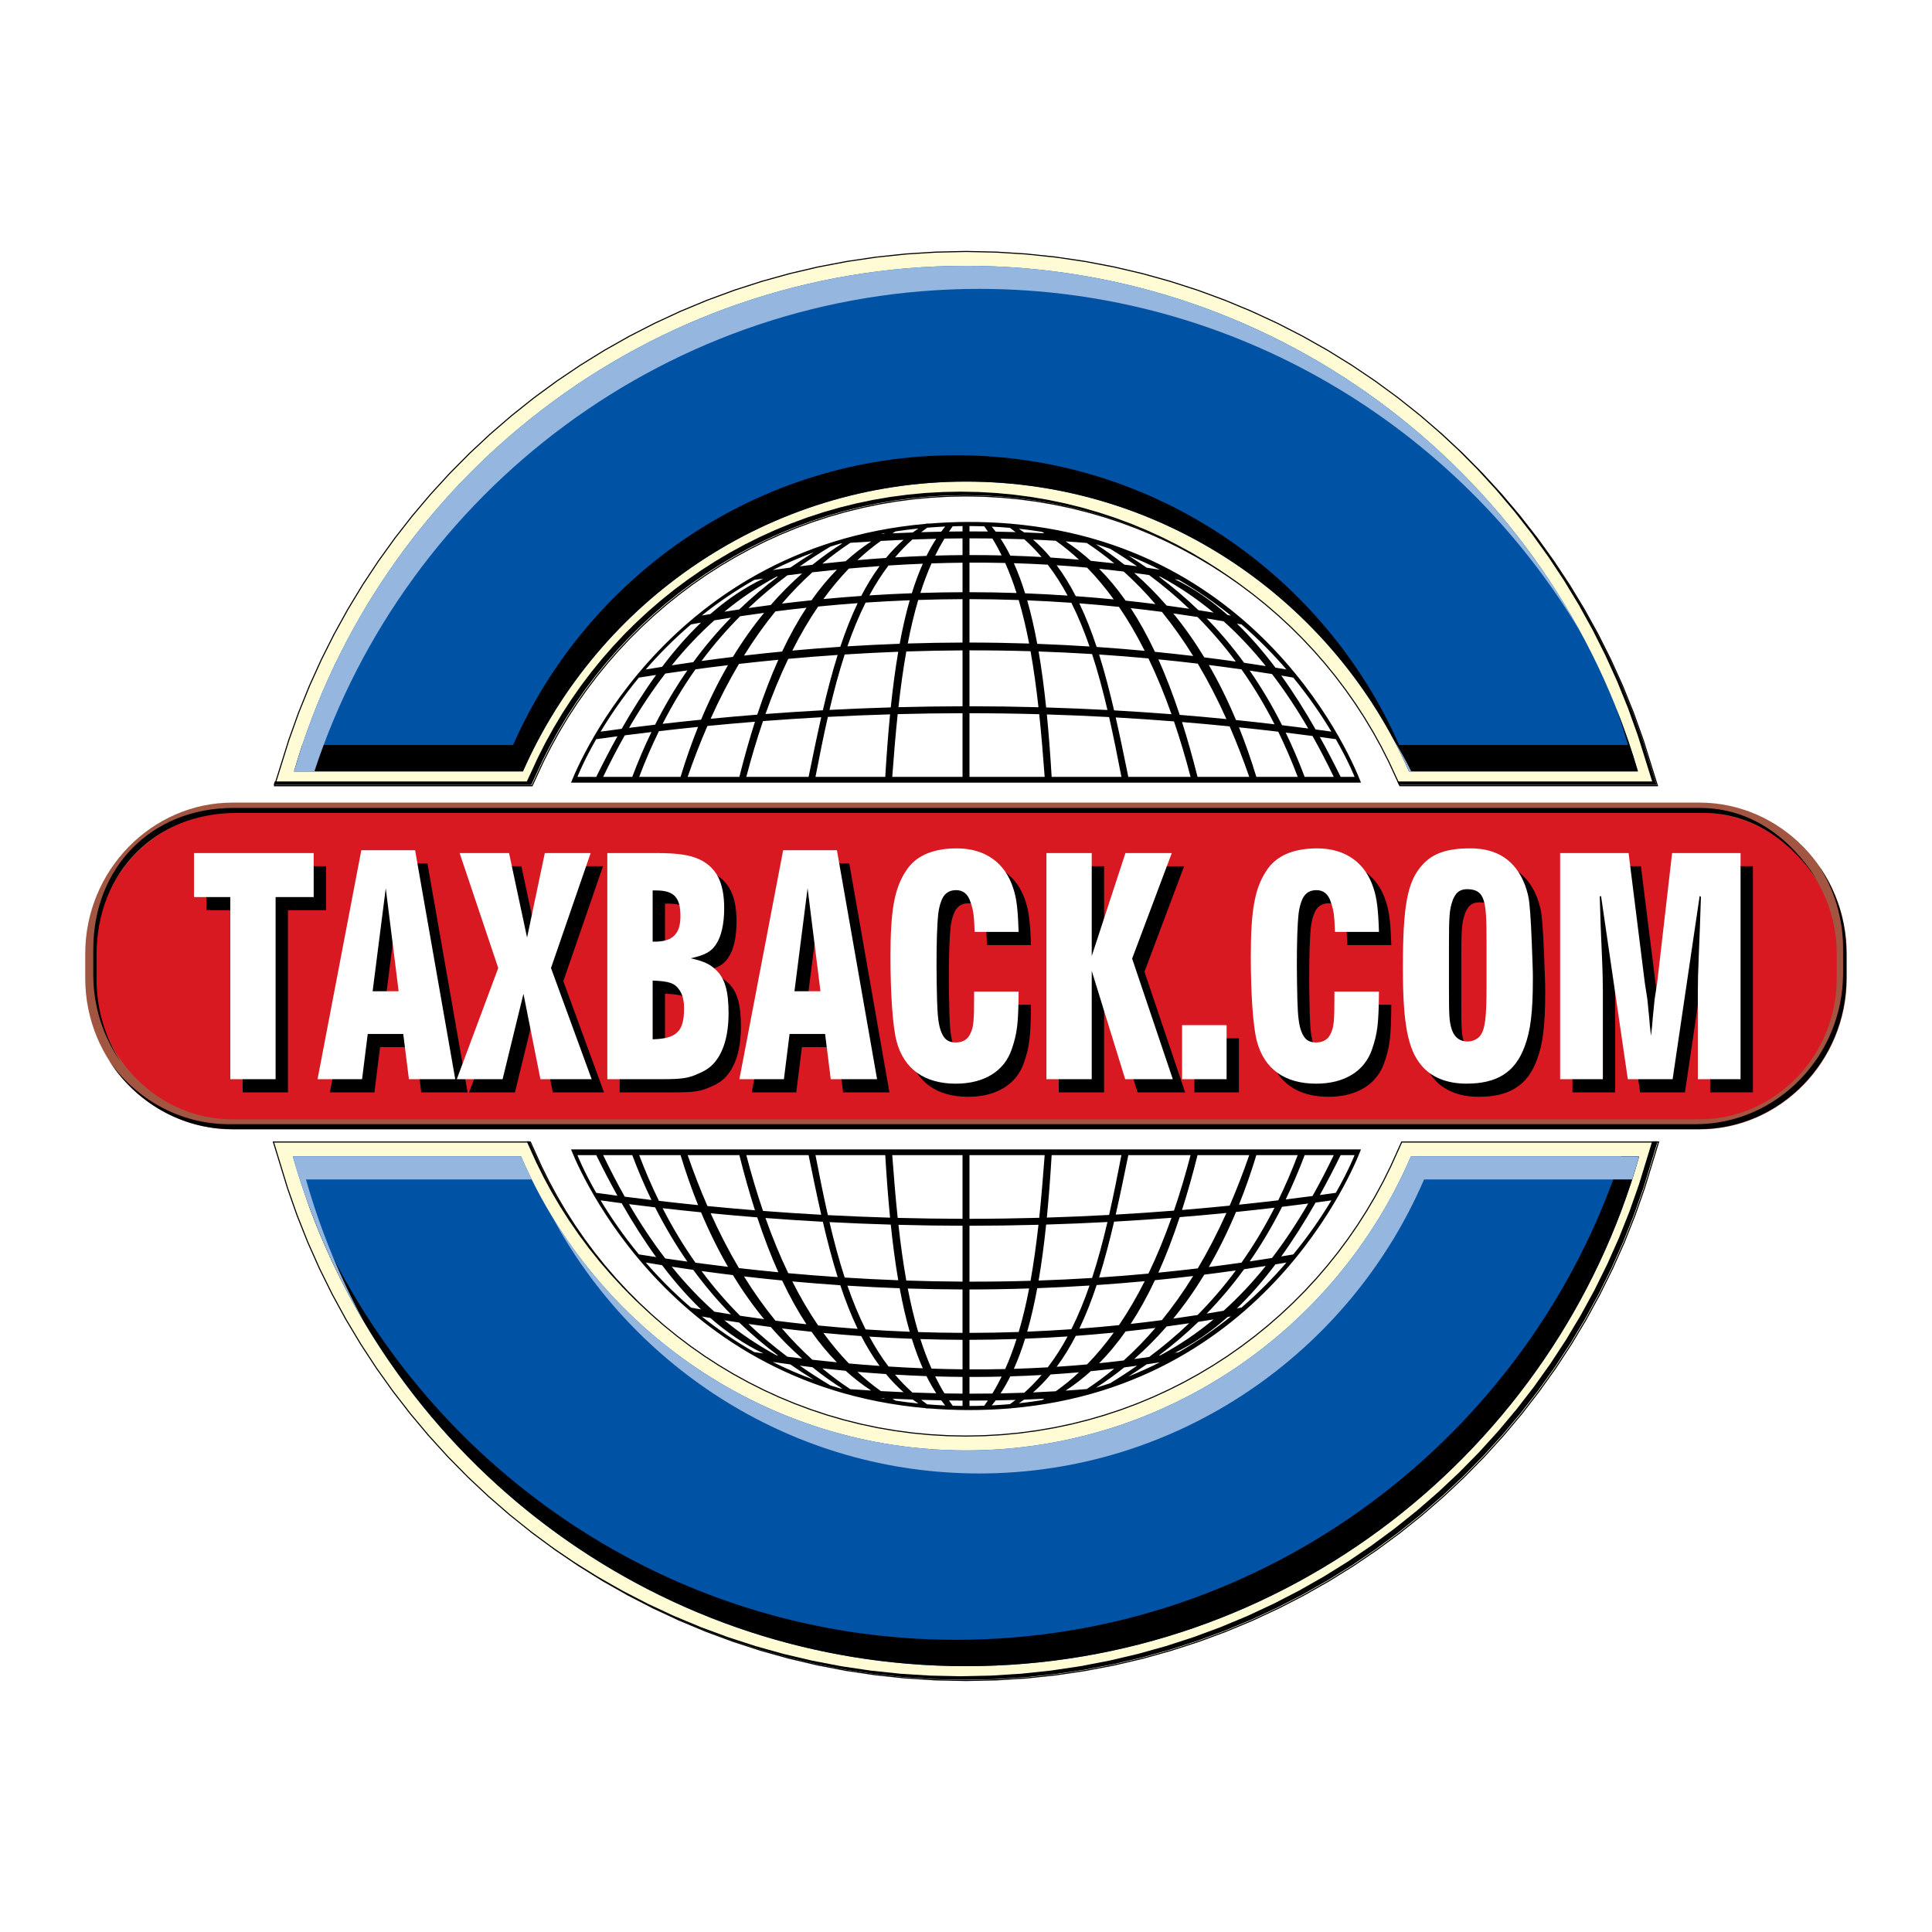 <?xml version="1.0" encoding="utf-8"?>
<!-- Generator: Adobe Illustrator 13.0.0, SVG Export Plug-In . SVG Version: 6.00 Build 14948)  -->
<!DOCTYPE svg PUBLIC "-//W3C//DTD SVG 1.0//EN" "http://www.w3.org/TR/2001/REC-SVG-20010904/DTD/svg10.dtd">
<svg version="1.0" id="Layer_1" xmlns="http://www.w3.org/2000/svg" xmlns:xlink="http://www.w3.org/1999/xlink" x="0px" y="0px"
	 width="192.756px" height="192.756px" viewBox="0 0 192.756 192.756" enable-background="new 0 0 192.756 192.756"
	 xml:space="preserve">
<g>
	<polygon fill-rule="evenodd" clip-rule="evenodd" fill="#FFFFFF" points="0,0 192.756,0 192.756,192.756 0,192.756 0,0 	"/>
	<path fill-rule="evenodd" clip-rule="evenodd" fill="#FFFFFF" d="M96.65,25.276c38.986,0,70.783,31.825,70.783,70.846
		S135.636,166.97,96.65,166.97c-38.985,0-70.782-31.826-70.782-70.847S57.665,25.276,96.65,25.276L96.65,25.276L96.65,25.276z"/>
	<path fill-rule="evenodd" clip-rule="evenodd" fill="#FFFCD5" d="M96.378,25.089l3.019,0.064l2.988,0.188l2.954,0.311l2.918,0.431
		l2.879,0.549l2.837,0.664l2.793,0.777l2.747,0.886l2.697,0.994l2.645,1.099l2.592,1.2l2.533,1.3l2.475,1.397l2.412,1.492
		l2.348,1.584l2.28,1.672l2.211,1.761l2.139,1.844l2.064,1.927l1.986,2.005l1.907,2.082l1.825,2.156l1.74,2.229l1.652,2.297
		l1.562,2.364l1.471,2.428l1.376,2.49l1.277,2.548l1.178,2.605l1.075,2.659l0.971,2.71l1.434,4.59h-25.696l-1.104-2.385
		l-0.762-1.502l-0.812-1.47l-0.864-1.438l-0.912-1.404l-0.962-1.369l-1.008-1.333l-1.054-1.296l-1.098-1.257l-1.142-1.217
		l-1.183-1.176l-1.225-1.134l-1.264-1.09l-1.302-1.046l-1.339-1l-1.375-0.953l-1.409-0.904l-1.442-0.854l-1.476-0.804l-1.506-0.752
		l-1.536-0.698l-1.564-0.645l-1.592-0.589l-1.617-0.532l-1.643-0.473l-1.667-0.415l-1.688-0.354l-1.711-0.293l-1.73-0.229
		l-1.75-0.166l-1.769-0.1l-1.785-0.034l-1.784,0.034l-1.769,0.1l-1.75,0.166l-1.731,0.229l-1.71,0.293l-1.69,0.354l-1.667,0.415
		l-1.643,0.473l-1.618,0.532l-1.592,0.589l-1.564,0.645l-1.536,0.698L74.82,54.76l-1.475,0.804l-1.443,0.854l-1.409,0.904
		l-1.375,0.953l-1.339,1l-1.302,1.046l-1.264,1.09l-1.224,1.134l-1.184,1.176l-1.141,1.217l-1.098,1.257l-1.054,1.296l-1.008,1.333
		l-0.961,1.369l-0.913,1.404l-0.863,1.438l-0.813,1.47l-0.762,1.502l-1.104,2.385H27.392l1.435-4.59l0.97-2.71l1.076-2.659
		l1.178-2.605l1.278-2.548l1.376-2.489l1.47-2.428l1.562-2.364l1.653-2.297l1.74-2.229l1.825-2.156l1.907-2.082l1.987-2.005
		l2.064-1.927l2.138-1.844l2.211-1.761l2.281-1.672l2.348-1.584l2.413-1.492l2.474-1.397l2.534-1.3l2.591-1.2l2.646-1.099
		l2.696-0.994l2.747-0.886l2.793-0.777l2.837-0.664l2.879-0.549l2.918-0.431l2.954-0.311l2.987-0.188L96.378,25.089L96.378,25.089
		L96.378,25.089L96.378,25.089z M165.475,113.94l-1.407,4.602l-0.958,2.731l-1.065,2.68l-1.171,2.625l-1.271,2.568l-1.369,2.51
		l-1.466,2.448l-1.561,2.383l-1.65,2.315l-1.739,2.247l-1.825,2.174l-1.908,2.1l-1.989,2.023l-2.067,1.942l-2.143,1.86l-2.216,1.775
		l-2.287,1.688l-2.354,1.598l-2.42,1.505l-2.482,1.409l-2.542,1.312l-2.602,1.213l-2.655,1.107l-2.708,1.003l-2.758,0.895
		l-2.806,0.784l-2.85,0.67l-2.893,0.554l-2.931,0.436l-2.969,0.314l-3.002,0.189l-3.033,0.064l-3.033-0.064l-3.002-0.189
		l-2.968-0.314l-2.932-0.436l-2.892-0.554l-2.85-0.67l-2.805-0.784l-2.758-0.895l-2.708-1.003l-2.656-1.107l-2.601-1.213
		l-2.543-1.312l-2.483-1.409l-2.42-1.505l-2.354-1.598l-2.287-1.688l-2.216-1.775l-2.143-1.86l-2.068-1.942l-1.989-2.023l-1.908-2.1
		l-1.825-2.174l-1.739-2.247l-1.651-2.315l-1.559-2.383l-1.466-2.448l-1.37-2.51l-1.271-2.568l-1.169-2.625l-1.066-2.68
		l-0.959-2.731l-1.407-4.602h25.632l1.092,2.418l0.754,1.521l0.807,1.491l0.859,1.457l0.91,1.423l0.958,1.389l1.006,1.353
		l1.053,1.313l1.099,1.275l1.143,1.235l1.186,1.193l1.227,1.15l1.268,1.107l1.307,1.061l1.345,1.016l1.381,0.967l1.417,0.919
		l1.451,0.867l1.484,0.816l1.515,0.764l1.546,0.71l1.575,0.654l1.603,0.598l1.629,0.54l1.655,0.481l1.679,0.421l1.702,0.36
		l1.724,0.296l1.745,0.234l1.764,0.168l1.783,0.103l1.799,0.033l1.8-0.033l1.782-0.103l1.764-0.168l1.745-0.234l1.725-0.296
		l1.702-0.36l1.679-0.421l1.654-0.481l1.63-0.54l1.604-0.598l1.574-0.654l1.545-0.71l1.517-0.764l1.482-0.816l1.451-0.867
		l1.417-0.919l1.381-0.967l1.345-1.016l1.308-1.061l1.268-1.107l1.228-1.15l1.186-1.193l1.143-1.234l1.099-1.276l1.053-1.313
		l1.007-1.353l0.959-1.389l0.908-1.423l0.859-1.457l0.808-1.491l0.754-1.521l1.091-2.418H165.475L165.475,113.94L165.475,113.94z"/>
	<path fill="none" stroke="#000000" stroke-width="0.109" stroke-miterlimit="2.613" d="M96.378,25.089l3.019,0.064l2.988,0.188
		l2.954,0.311l2.918,0.431l2.879,0.549l2.837,0.664l2.793,0.777l2.747,0.886l2.697,0.994l2.645,1.099l2.592,1.2l2.533,1.3
		l2.475,1.397l2.412,1.492l2.348,1.584l2.28,1.672l2.211,1.761l2.139,1.844l2.064,1.927l1.986,2.005l1.907,2.082l1.825,2.156
		l1.74,2.229l1.652,2.297l1.562,2.364l1.471,2.428l1.376,2.49l1.277,2.548l1.178,2.605l1.075,2.659l0.971,2.71l1.434,4.59h-25.696
		l-1.104-2.385l-0.762-1.502l-0.812-1.47l-0.864-1.438l-0.912-1.404l-0.962-1.369l-1.008-1.333l-1.054-1.296l-1.098-1.257
		l-1.142-1.217l-1.183-1.176l-1.225-1.134l-1.264-1.09l-1.302-1.046l-1.339-1l-1.375-0.953l-1.409-0.904l-1.442-0.854l-1.476-0.804
		l-1.506-0.752l-1.536-0.698l-1.564-0.645l-1.592-0.589l-1.617-0.532l-1.643-0.473l-1.667-0.415l-1.688-0.354l-1.711-0.293
		l-1.73-0.229l-1.75-0.166l-1.769-0.1l-1.785-0.034l-1.784,0.034l-1.769,0.1l-1.75,0.166l-1.731,0.229l-1.71,0.293l-1.69,0.354
		l-1.667,0.415l-1.643,0.473l-1.618,0.532l-1.592,0.589l-1.564,0.645l-1.536,0.698L74.82,54.76l-1.475,0.804l-1.443,0.854
		l-1.409,0.904l-1.375,0.953l-1.339,1l-1.302,1.046l-1.264,1.09l-1.224,1.134l-1.184,1.176l-1.141,1.217l-1.098,1.257l-1.054,1.296
		l-1.008,1.333l-0.961,1.369l-0.913,1.404l-0.863,1.438l-0.813,1.47l-0.762,1.502l-1.104,2.385H27.392l1.435-4.59l0.97-2.71
		l1.076-2.659l1.178-2.605l1.278-2.548l1.376-2.489l1.47-2.428l1.562-2.364l1.653-2.297l1.74-2.229l1.825-2.156l1.907-2.082
		l1.987-2.005l2.064-1.927l2.138-1.844l2.211-1.761l2.281-1.672l2.348-1.584l2.413-1.492l2.474-1.397l2.534-1.3l2.591-1.2
		l2.646-1.099l2.696-0.994l2.747-0.886l2.793-0.777l2.837-0.664l2.879-0.549l2.918-0.431l2.954-0.311l2.987-0.188L96.378,25.089
		L96.378,25.089 M165.475,113.94l-1.407,4.602l-0.958,2.731l-1.065,2.68l-1.171,2.625l-1.271,2.568l-1.369,2.51l-1.466,2.448
		l-1.561,2.383l-1.65,2.315l-1.739,2.247l-1.825,2.174l-1.908,2.1l-1.989,2.023l-2.067,1.942l-2.143,1.86l-2.216,1.775l-2.287,1.688
		l-2.354,1.598l-2.42,1.505l-2.482,1.409l-2.542,1.312l-2.602,1.213l-2.655,1.107l-2.708,1.003l-2.758,0.895l-2.806,0.784
		l-2.85,0.67l-2.893,0.554l-2.931,0.436l-2.969,0.314l-3.002,0.189l-3.033,0.064l-3.033-0.064l-3.002-0.189l-2.968-0.314
		l-2.932-0.436l-2.892-0.554l-2.85-0.67l-2.805-0.784l-2.758-0.895l-2.708-1.003l-2.656-1.107l-2.601-1.213l-2.543-1.312
		l-2.483-1.409l-2.42-1.505l-2.354-1.598l-2.287-1.688l-2.216-1.775l-2.143-1.86l-2.068-1.942l-1.989-2.023l-1.908-2.1l-1.825-2.174
		l-1.739-2.247l-1.651-2.315l-1.559-2.383l-1.466-2.448l-1.37-2.51l-1.271-2.568l-1.169-2.625l-1.066-2.68l-0.959-2.731
		l-1.407-4.602h25.632l1.092,2.418l0.754,1.521l0.807,1.491l0.859,1.457l0.91,1.423l0.958,1.389l1.006,1.353l1.053,1.313
		l1.099,1.275l1.143,1.235l1.186,1.193l1.227,1.15l1.268,1.107l1.307,1.061l1.345,1.016l1.381,0.967l1.417,0.919l1.451,0.867
		l1.484,0.816l1.515,0.764l1.546,0.71l1.575,0.654l1.603,0.598l1.629,0.54l1.655,0.481l1.679,0.421l1.702,0.36l1.724,0.296
		l1.745,0.234l1.764,0.168l1.783,0.103l1.799,0.033l1.8-0.033l1.782-0.103l1.764-0.168l1.745-0.234l1.725-0.296l1.702-0.36
		l1.679-0.421l1.654-0.481l1.63-0.54l1.604-0.598l1.574-0.654l1.545-0.71l1.517-0.764l1.482-0.816l1.451-0.867l1.417-0.919
		l1.381-0.967l1.345-1.016l1.308-1.061l1.268-1.107l1.228-1.15l1.186-1.193l1.143-1.234l1.099-1.276l1.053-1.313l1.007-1.353
		l0.959-1.389l0.908-1.423l0.859-1.457l0.808-1.491l0.754-1.521l1.091-2.418H165.475L165.475,113.94L165.475,113.94z"/>
	<path fill-rule="evenodd" clip-rule="evenodd" fill="#0052A4" d="M96.378,26.521c31.714,0,58.6,21.36,67.04,50.44h-22.837
		c-7.495-16.998-24.502-28.914-44.203-28.914S59.669,59.964,52.175,76.962H29.338C37.778,47.881,64.664,26.521,96.378,26.521
		L96.378,26.521L96.378,26.521L96.378,26.521z M163.541,115.372c-8.302,29.295-35.296,50.862-67.163,50.862
		s-58.861-21.567-67.163-50.862h22.775c7.397,17.223,24.523,29.336,44.387,29.336s36.99-12.113,44.388-29.336H163.541
		L163.541,115.372L163.541,115.372z"/>
	<path fill-rule="evenodd" clip-rule="evenodd" fill="#A25641" d="M23.21,80.075h146.334c8.089,0,14.707,6.784,14.707,15.075v2.456
		c0,8.292-6.618,15.075-14.707,15.075H23.21c-8.088,0-14.707-6.783-14.707-15.075V95.15C8.504,86.858,15.122,80.075,23.21,80.075
		L23.21,80.075L23.21,80.075z"/>
	<path fill-rule="evenodd" clip-rule="evenodd" fill="#D81921" d="M23.211,81.077h146.334c7.538,0,13.706,6.333,13.706,14.073v2.456
		c0,7.74-6.168,14.073-13.706,14.073H23.211c-7.538,0-13.706-6.333-13.706-14.073V95.15C9.505,87.41,15.673,81.077,23.211,81.077
		L23.211,81.077L23.211,81.077z"/>
	<path fill-rule="evenodd" clip-rule="evenodd" d="M24.208,108.985h4.52V90.811h3.8v-4.387H20.587v4.387h3.621V108.985
		L24.208,108.985L24.208,108.985L24.208,108.985z M32.913,108.985h4.443l0.564-4.513h3.544l0.565,4.513h4.622l-4.006-22.843h-5.367
		L32.913,108.985L32.913,108.985L32.913,108.985L32.913,108.985z M38.408,100.212l1.31-10.279l1.284,10.279H38.408L38.408,100.212
		L38.408,100.212L38.408,100.212z M46.805,108.985h4.571l2.08-8.523l1.695,8.523h5.11l-4.057-11.093l3.955-11.469h-4.571
		l-1.772,8.429l-1.797-8.429h-4.93l3.852,11.469L46.805,108.985L46.805,108.985L46.805,108.985L46.805,108.985z M61.827,108.985
		h5.367c2.08,0,2.773-0.096,3.8-0.597c0.616-0.25,1.104-0.595,1.438-0.971c0.976-1.065,1.489-2.789,1.489-5.014
		c0-2.192-0.359-3.479-1.258-4.324c-0.59-0.564-1.155-0.846-2.516-1.16c1.412-0.313,2.054-0.658,2.516-1.378
		c0.54-0.783,0.822-2.068,0.822-3.603c0-2.539-0.745-4.042-2.414-4.857c-0.976-0.47-2.183-0.658-4.391-0.658h-4.853V108.985
		L61.827,108.985L61.827,108.985L61.827,108.985z M66.346,105.005v-5.859c1.644,0.062,2.208,0.25,2.67,0.94
		c0.334,0.501,0.462,1.034,0.462,1.879C69.479,104.222,68.734,104.942,66.346,105.005L66.346,105.005L66.346,105.005L66.346,105.005
		z M66.346,95.26v-5.107h0.333c1.798,0,2.439,0.689,2.439,2.57c0,1.754-0.77,2.538-2.542,2.538H66.346L66.346,95.26L66.346,95.26
		L66.346,95.26z M75,108.985h4.442l0.565-4.513h3.544l0.565,4.513h4.622l-4.005-22.843h-5.367L75,108.985L75,108.985L75,108.985
		L75,108.985z M80.495,100.212l1.31-10.279l1.284,10.279H80.495L80.495,100.212L80.495,100.212L80.495,100.212z M98.418,100.242
		v0.47c0,2.444-0.051,3.039-0.359,3.698c-0.282,0.626-0.771,0.908-1.464,0.908c-0.745,0-1.155-0.282-1.463-1.065
		c-0.257-0.658-0.359-1.472-0.411-3.165c-0.025-1.253-0.051-2.381-0.051-3.384c0-2.413,0.051-4.136,0.18-5.295
		c0.051-0.376,0.128-0.752,0.256-1.097c0.257-0.815,0.771-1.191,1.515-1.191c0.694,0,1.181,0.376,1.438,1.191
		c0.282,0.815,0.359,1.316,0.411,2.977h4.391c-0.077-2.256-0.205-3.353-0.539-4.355c-0.821-2.569-2.824-3.979-5.624-3.979
		c-2.414,0-4.134,0.752-5.084,2.256c-1.155,1.754-1.541,3.948-1.541,8.554c0,3.729,0.231,7.05,0.616,8.46
		c0.745,2.757,2.799,4.203,5.906,4.203c2.799,0,4.828-1.227,5.572-3.42c0.539-1.567,0.668-2.507,0.693-5.766H98.418L98.418,100.242
		L98.418,100.242L98.418,100.242z M105.634,108.985h4.52V98.174l3.338,10.812h4.75l-4.057-12.033l3.954-10.528h-4.622l-3.363,10.277
		V86.424h-4.52V108.985L105.634,108.985L105.634,108.985L105.634,108.985z M119.166,108.985h4.442v-5.391h-4.442V108.985
		L119.166,108.985L119.166,108.985L119.166,108.985z M134.367,100.242v0.47c0,2.444-0.051,3.039-0.359,3.698
		c-0.282,0.626-0.771,0.908-1.463,0.908c-0.745,0-1.156-0.282-1.465-1.065c-0.256-0.658-0.358-1.472-0.41-3.165
		c-0.025-1.253-0.051-2.381-0.051-3.384c0-2.413,0.051-4.136,0.18-5.295c0.051-0.376,0.128-0.752,0.256-1.097
		c0.257-0.815,0.771-1.191,1.516-1.191c0.692,0,1.181,0.376,1.438,1.191c0.282,0.815,0.359,1.316,0.411,2.977h4.392
		c-0.078-2.256-0.206-3.353-0.54-4.355c-0.821-2.569-2.824-3.979-5.623-3.979c-2.414,0-4.135,0.752-5.085,2.256
		c-1.154,1.754-1.54,3.948-1.54,8.554c0,3.729,0.23,7.05,0.616,8.46c0.744,2.757,2.799,4.203,5.906,4.203
		c2.799,0,4.827-1.227,5.571-3.42c0.54-1.567,0.668-2.507,0.694-5.766H134.367L134.367,100.242L134.367,100.242L134.367,100.242z
		 M141.198,97.924c0,5.483,0.487,8.084,1.849,9.682c0.976,1.19,2.542,1.822,4.493,1.822c3.057,0,4.854-1.133,5.804-3.702
		c0.59-1.566,0.822-3.416,0.822-6.705c0-0.47,0-0.94-0.026-1.38c-0.103-3.132-0.206-5.232-0.333-6.266
		c-0.052-0.564-0.206-1.159-0.438-1.786c-0.924-2.412-2.747-3.635-5.418-3.635c-2.362,0-3.801,0.501-4.854,1.692
		C141.634,89.307,141.198,91.688,141.198,97.924L141.198,97.924L141.198,97.924L141.198,97.924z M145.794,99.679v-4.074
		c0-2.82,0.052-3.541,0.334-4.355c0.077-0.282,0.231-0.533,0.386-0.752c0.256-0.313,0.616-0.47,1.104-0.47
		c0.899,0,1.412,0.345,1.644,1.128c0.231,0.784,0.282,1.692,0.282,4.449v4.074c0,3.258-0.153,4.386-0.667,5.013
		c-0.309,0.345-0.771,0.533-1.232,0.533c-0.745,0-1.31-0.407-1.566-1.191C145.82,103.219,145.794,102.781,145.794,99.679
		L145.794,99.679L145.794,99.679L145.794,99.679z M168.108,108.985l2.696-18.269l0.129,0.062c-0.077,2.694-0.129,3.635-0.206,5.64
		c-0.077,1.723-0.103,2.976-0.103,3.792v8.773h4.263V86.424h-6.83l-1.489,12.941l-0.257,1.66c-0.025,0.188-0.077,0.815-0.18,1.817
		c-0.025,0.407-0.077,1.003-0.18,1.817c-0.103-0.814-0.154-1.41-0.18-1.817c-0.104-1.002-0.154-1.629-0.18-1.817l-0.258-1.66
		l-1.617-12.941h-6.83v22.562h4.262v-8.773c0-0.847-0.025-2.1-0.103-3.792c-0.103-2.256-0.128-2.946-0.205-5.671l0.128-0.031
		l2.671,18.269H168.108L168.108,108.985L168.108,108.985z"/>
	<path fill-rule="evenodd" clip-rule="evenodd" fill="#FFFFFF" d="M22.977,107.671h4.52V89.498h3.8v-4.387h-11.94v4.387h3.621
		V107.671L22.977,107.671L22.977,107.671L22.977,107.671z M31.682,107.671h4.442l0.565-4.512h3.544l0.564,4.512h4.623l-4.006-22.842
		h-5.367L31.682,107.671L31.682,107.671L31.682,107.671L31.682,107.671z M37.177,98.897l1.31-10.277l1.284,10.277H37.177
		L37.177,98.897L37.177,98.897L37.177,98.897z M45.574,107.671h4.571l2.08-8.522l1.694,8.522h5.11l-4.057-11.092l3.955-11.468
		h-4.571l-1.771,8.429l-1.798-8.429h-4.93l3.852,11.468L45.574,107.671L45.574,107.671L45.574,107.671L45.574,107.671z
		 M60.595,107.671h5.367c2.08,0,2.773-0.094,3.8-0.595c0.616-0.251,1.104-0.596,1.438-0.972c0.976-1.065,1.489-2.789,1.489-5.013
		c0-2.194-0.36-3.479-1.259-4.325c-0.59-0.564-1.155-0.846-2.516-1.159c1.412-0.313,2.054-0.658,2.516-1.379
		c0.54-0.783,0.822-2.068,0.822-3.604c0-2.538-0.745-4.042-2.414-4.857c-0.976-0.47-2.183-0.658-4.391-0.658h-4.854V107.671
		L60.595,107.671L60.595,107.671L60.595,107.671z M65.115,103.692v-5.86c1.644,0.063,2.208,0.251,2.67,0.94
		c0.334,0.501,0.462,1.033,0.462,1.88C68.248,102.908,67.502,103.629,65.115,103.692L65.115,103.692L65.115,103.692L65.115,103.692z
		 M65.115,93.947v-5.107h0.334c1.797,0,2.439,0.689,2.439,2.57c0,1.754-0.771,2.538-2.542,2.538H65.115L65.115,93.947L65.115,93.947
		L65.115,93.947z M73.768,107.671h4.443l0.564-4.512h3.544l0.565,4.512h4.622L83.5,84.829h-5.367L73.768,107.671L73.768,107.671
		L73.768,107.671L73.768,107.671z M79.263,98.897l1.31-10.277l1.284,10.277H79.263L79.263,98.897L79.263,98.897L79.263,98.897z
		 M97.187,98.93v0.469c0,2.445-0.051,3.04-0.359,3.697c-0.282,0.627-0.77,0.91-1.463,0.91c-0.745,0-1.155-0.283-1.464-1.066
		c-0.256-0.658-0.359-1.473-0.411-3.164c-0.026-1.253-0.052-2.381-0.052-3.384c0-2.413,0.052-4.136,0.18-5.295
		c0.051-0.376,0.128-0.752,0.257-1.097c0.257-0.815,0.771-1.191,1.515-1.191c0.693,0,1.181,0.376,1.438,1.191
		c0.282,0.814,0.359,1.315,0.411,2.977h4.391c-0.076-2.256-0.205-3.353-0.539-4.355c-0.821-2.569-2.824-3.979-5.624-3.979
		c-2.414,0-4.134,0.752-5.084,2.256c-1.155,1.755-1.541,3.948-1.541,8.555c0,3.729,0.231,7.05,0.616,8.461
		c0.745,2.757,2.799,4.203,5.906,4.203c2.799,0,4.828-1.227,5.572-3.421c0.54-1.566,0.668-2.507,0.693-5.765H97.187L97.187,98.93
		L97.187,98.93L97.187,98.93z M104.402,107.671h4.52v-10.81l3.338,10.81h4.751l-4.058-12.032l3.955-10.528h-4.623l-3.363,10.277
		V85.111h-4.52V107.671L104.402,107.671L104.402,107.671L104.402,107.671z M117.936,107.671h4.442v-5.39h-4.442V107.671
		L117.936,107.671L117.936,107.671L117.936,107.671z M133.136,98.93v0.469c0,2.445-0.051,3.04-0.358,3.697
		c-0.283,0.627-0.771,0.91-1.464,0.91c-0.745,0-1.156-0.283-1.464-1.066c-0.257-0.658-0.359-1.473-0.411-3.164
		c-0.025-1.253-0.051-2.381-0.051-3.384c0-2.413,0.051-4.136,0.18-5.295c0.052-0.376,0.128-0.752,0.256-1.097
		c0.257-0.815,0.771-1.191,1.516-1.191c0.693,0,1.182,0.376,1.438,1.191c0.281,0.814,0.358,1.315,0.41,2.977h4.392
		c-0.077-2.256-0.206-3.353-0.54-4.355c-0.821-2.569-2.824-3.979-5.623-3.979c-2.414,0-4.134,0.752-5.084,2.256
		c-1.156,1.755-1.541,3.948-1.541,8.555c0,3.729,0.23,7.05,0.616,8.461c0.745,2.757,2.799,4.203,5.906,4.203
		c2.799,0,4.827-1.227,5.572-3.421c0.539-1.566,0.667-2.507,0.693-5.765H133.136L133.136,98.93L133.136,98.93L133.136,98.93z
		 M139.966,96.61c0,5.484,0.489,8.084,1.85,9.682c0.977,1.191,2.542,1.823,4.493,1.823c3.057,0,4.854-1.133,5.804-3.702
		c0.591-1.567,0.821-3.416,0.821-6.706c0-0.471,0-0.94-0.025-1.379c-0.103-3.133-0.205-5.232-0.333-6.267
		c-0.052-0.564-0.206-1.16-0.437-1.786c-0.925-2.413-2.748-3.635-5.419-3.635c-2.362,0-3.8,0.501-4.853,1.692
		C140.403,87.994,139.966,90.375,139.966,96.61L139.966,96.61L139.966,96.61L139.966,96.61z M144.563,98.364v-4.073
		c0-2.82,0.051-3.541,0.334-4.355c0.076-0.282,0.23-0.533,0.385-0.752c0.257-0.313,0.616-0.47,1.104-0.47
		c0.899,0,1.413,0.344,1.644,1.128c0.231,0.783,0.283,1.692,0.283,4.449v4.073c0,3.26-0.154,4.388-0.668,5.015
		c-0.309,0.344-0.771,0.533-1.232,0.533c-0.745,0-1.31-0.409-1.566-1.191C144.589,101.905,144.563,101.467,144.563,98.364
		L144.563,98.364L144.563,98.364L144.563,98.364z M166.878,107.671l2.695-18.268l0.129,0.063c-0.077,2.694-0.129,3.635-0.206,5.64
		c-0.076,1.723-0.103,2.977-0.103,3.791v8.773h4.263v-22.56h-6.83l-1.489,12.941l-0.257,1.66c-0.025,0.188-0.077,0.815-0.18,1.818
		c-0.025,0.407-0.077,1.002-0.18,1.817c-0.103-0.815-0.154-1.41-0.18-1.817c-0.104-1.003-0.154-1.63-0.18-1.818l-0.257-1.66
		l-1.618-12.941h-6.83v22.56h4.263v-8.773c0-0.846-0.026-2.099-0.103-3.791c-0.104-2.256-0.129-2.946-0.206-5.671l0.129-0.032
		l2.67,18.268H166.878L166.878,107.671L166.878,107.671z"/>
	<path fill-rule="evenodd" clip-rule="evenodd" d="M141.184,41.037l0.433,0.345l2.139,1.845l2.064,1.926l1.986,2.005l1.908,2.082
		l1.824,2.157l1.74,2.228l1.652,2.297l1.563,2.364l1.47,2.428l1.376,2.49l1.277,2.549l1.179,2.605l1.075,2.659l0.97,2.71l1.435,4.59
		h-25.697l-0.161-0.349h25.421l-1.435-4.59l-0.97-2.71l-1.076-2.659l-1.178-2.605l-1.278-2.548l-1.375-2.49l-1.471-2.428
		l-1.562-2.364l-1.652-2.297l-1.74-2.229l-1.825-2.156l-1.906-2.083l-1.987-2.005l-2.064-1.927L141.184,41.037L141.184,41.037
		L141.184,41.037z M124.838,59.161l-1.288-0.962l-1.374-0.953l-1.409-0.904l-1.443-0.854l-1.475-0.804l-1.507-0.752l-1.535-0.699
		l-1.564-0.644l-1.592-0.589l-1.618-0.532l-1.643-0.474l-1.666-0.415l-1.689-0.354l-1.711-0.292l-1.73-0.229l-1.75-0.166l-1.769-0.1
		l-1.785-0.034l-1.785,0.034l-1.769,0.1l-1.75,0.166l-1.731,0.229l-1.71,0.292l-1.689,0.354l-1.667,0.415l-1.643,0.474l-1.618,0.532
		l-1.592,0.589l-1.564,0.644l-1.536,0.699l-1.506,0.752l-1.475,0.804l-1.443,0.854l-1.409,0.904l-1.375,0.953l-1.339,1l-1.302,1.046
		l-1.264,1.09l-1.224,1.134l-1.183,1.177l-1.142,1.218l-1.098,1.257l-1.054,1.296l-1.008,1.333l-0.961,1.37l-0.913,1.404
		l-0.864,1.438l-0.813,1.47l-0.762,1.501L53,78.316H27.303l0.109-0.349h25.15l1.104-2.385l0.761-1.501l0.813-1.471l0.863-1.438
		l0.913-1.404l0.961-1.37l1.008-1.333l1.054-1.296l1.098-1.257l1.141-1.218l1.184-1.176l1.224-1.135l1.264-1.09l1.302-1.046l1.339-1
		l1.375-0.953l1.409-0.904l1.443-0.855l1.475-0.804l1.506-0.752l1.536-0.699l1.564-0.644l1.591-0.589l1.618-0.531l1.643-0.474
		l1.667-0.414l1.689-0.354l1.71-0.292l1.73-0.229l1.75-0.166l1.768-0.1l1.784-0.034l1.785,0.034l1.768,0.1l1.751,0.166l1.73,0.229
		l1.711,0.292l1.688,0.354l1.667,0.414l1.643,0.474l1.618,0.531l1.592,0.589l1.563,0.644l1.536,0.699l1.506,0.752l1.476,0.804
		l1.442,0.855l1.409,0.904l1.375,0.953l1.339,1L124.838,59.161L124.838,59.161L124.838,59.161z M165.386,113.863l-1.406,4.603
		l-0.96,2.731l-1.064,2.679l-1.17,2.625l-1.271,2.568l-1.37,2.511l-1.467,2.447l-1.56,2.383l-1.65,2.316l-1.739,2.246l-1.824,2.175
		l-1.909,2.1l-1.989,2.022l-2.067,1.942l-2.143,1.86l-2.216,1.775l-2.287,1.688l-2.354,1.598l-2.42,1.505l-2.483,1.409l-2.542,1.312
		l-2.601,1.213l-2.656,1.107l-2.708,1.003l-2.758,0.895l-2.805,0.784l-2.851,0.67l-2.893,0.554l-2.931,0.436l-2.968,0.314
		l-3.002,0.19l-3.034,0.063l-3.033-0.063l-3.002-0.19l-2.967-0.314l-2.932-0.436l-2.892-0.554l-2.85-0.67l-2.805-0.784l-2.759-0.895
		l-2.708-1.003l-2.656-1.107l-2.601-1.213l-2.542-1.312l-2.483-1.409l-2.419-1.505l-2.355-1.598l-2.287-1.688l-0.407-0.326
		l2.256,1.666l2.354,1.598l2.42,1.504l2.482,1.41l2.543,1.312l2.6,1.211l2.656,1.108l2.708,1.002l2.758,0.896l2.805,0.783l2.85,0.67
		l2.892,0.556l2.932,0.435l2.968,0.314l3.002,0.189l3.033,0.064l3.033-0.064l3.002-0.189l2.969-0.314l2.931-0.435l2.893-0.556
		l2.85-0.67l2.806-0.783l2.758-0.896l2.708-1.002l2.656-1.108l2.601-1.211l2.542-1.312l2.483-1.41l2.419-1.504l2.354-1.598
		l2.286-1.688l2.217-1.775l2.143-1.861l2.067-1.942l1.989-2.022l1.908-2.1l1.825-2.174l1.739-2.247l1.65-2.316l1.56-2.382
		l1.466-2.448l1.37-2.51l1.271-2.568l1.169-2.626l1.065-2.679l0.959-2.731l1.301-4.253H165.386L165.386,113.863L165.386,113.863z
		 M52.545,113.863h0.28l1.091,2.418l0.754,1.521l0.808,1.491l0.859,1.457l0.91,1.423l0.958,1.389l1.007,1.353l1.053,1.313
		l1.099,1.275l1.143,1.235l1.186,1.193l1.227,1.15l1.268,1.107l0.986,0.8l-0.117-0.088l-1.307-1.061l-1.268-1.107l-1.227-1.15
		l-1.186-1.193l-1.143-1.236l-1.099-1.273l-1.053-1.315l-1.006-1.352l-0.958-1.389l-0.91-1.423l-0.859-1.458l-0.807-1.49
		l-0.754-1.521L52.545,113.863L52.545,113.863L52.545,113.863z"/>
	<path fill-rule="evenodd" clip-rule="evenodd" d="M181.482,86.398c1.72,2.467,2.734,5.482,2.734,8.727v2.457
		c0,8.291-6.618,15.074-14.707,15.074H23.175c-5.133,0-9.672-2.732-12.305-6.847c2.673,3.837,7.051,6.351,11.974,6.351h146.334
		c8.089,0,14.707-6.783,14.707-15.074v-2.457C183.886,91.598,183,88.769,181.482,86.398L181.482,86.398L181.482,86.398z"/>
	<path fill-rule="evenodd" clip-rule="evenodd" d="M12.037,105.946c-1.719-2.468-2.733-5.482-2.733-8.728v-2.457
		c0-8.292,5.872-14.152,13.959-14.152h146.335c5.132,0,9.049,3.029,11.682,7.144c-2.673-3.837-6.429-6.647-11.352-6.647H23.594
		c-8.089,0-13.96,5.861-13.96,14.152v2.457C9.634,100.746,10.52,103.575,12.037,105.946L12.037,105.946L12.037,105.946z"/>
	<path fill-rule="evenodd" clip-rule="evenodd" d="M161.249,70.654c0.819,2.057,1.545,4.161,2.169,6.308h-22.837
		c-7.495-16.998-24.502-28.914-44.203-28.914S59.669,59.964,52.175,76.962H29.338c0.256-0.883,0.531-1.76,0.821-2.629h21.03
		c7.495-16.998,24.501-28.914,44.203-28.914c19.701,0,36.708,11.916,44.203,28.914h22.837
		C162.072,73.092,161.676,71.866,161.249,70.654L161.249,70.654L161.249,70.654L161.249,70.654z M163.541,115.372
		c-8.302,29.295-35.296,50.862-67.163,50.862c-30.36,0-56.296-19.575-65.86-46.76c10.271,25.809,35.503,44.131,64.875,44.131
		c30.906,0,57.228-20.285,66.36-48.233H163.541L163.541,115.372L163.541,115.372z"/>
	<path fill-rule="evenodd" clip-rule="evenodd" fill="#95B6DF" d="M96.378,26.521c26.391,0,49.436,14.792,61.292,36.515
		c-12.194-20.459-34.53-34.214-59.979-34.214c-30.872,0-57.165,20.241-66.325,48.14h-2.028
		C37.778,47.881,64.664,26.521,96.378,26.521L96.378,26.521L96.378,26.521L96.378,26.521z M140.806,76.962h-0.225
		c-0.495-1.123-1.033-2.223-1.608-3.299C139.625,74.736,140.237,75.836,140.806,76.962L140.806,76.962L140.806,76.962
		L140.806,76.962z M163.541,115.372c-0.219,0.773-0.454,1.538-0.699,2.301h-20.763c-7.397,17.222-24.523,29.335-44.388,29.335
		c-18.399,0-34.447-10.394-42.593-25.61c8.483,13.954,23.824,23.311,41.279,23.311c19.864,0,36.99-12.113,44.388-29.336H163.541
		L163.541,115.372L163.541,115.372L163.541,115.372z M36.385,132.002c-3.071-5.155-5.5-10.736-7.169-16.63h22.775
		c0.333,0.778,0.688,1.544,1.062,2.301H30.528C31.953,122.7,33.929,127.5,36.385,132.002L36.385,132.002L36.385,132.002z"/>
	<path fill-rule="evenodd" clip-rule="evenodd" d="M56.976,114.676h78.806c0,0-8.506,23.576-34.939,25.831
		c-0.008,0.005-0.017,0.01-0.025,0.016h-0.134c-1.361,0.111-2.768,0.167-4.225,0.159c-1.278-0.007-2.516-0.062-3.721-0.159h-0.308
		c-0.015-0.01-0.029-0.019-0.043-0.026C65.689,138.156,56.976,114.676,56.976,114.676L56.976,114.676L56.976,114.676z
		 M104.924,115.247c-0.128,2.129-0.282,4.215-0.479,6.231c2.069-0.063,4.139-0.15,6.21-0.264c0.443-1.955,0.842-3.957,1.23-5.968
		H104.924L104.924,115.247L104.924,115.247z M104.374,122.175c-0.202,1.941-0.446,3.812-0.751,5.585
		c1.777-0.061,3.556-0.146,5.333-0.257c0.585-1.788,1.085-3.661,1.535-5.583C108.453,122.029,106.414,122.114,104.374,122.175
		L104.374,122.175L104.374,122.175z M103.487,128.521c-0.283,1.53-0.613,2.982-1.003,4.339c1.469-0.059,2.938-0.14,4.405-0.242
		c0.688-1.37,1.284-2.831,1.813-4.36C106.964,128.369,105.226,128.458,103.487,128.521L103.487,128.521L103.487,128.521z
		 M102.275,133.562c-0.332,1.069-0.704,2.075-1.122,3.006c1.128-0.034,2.255-0.083,3.383-0.149c0.732-0.954,1.389-1.985,1.98-3.082
		C105.103,133.431,103.689,133.506,102.275,133.562L102.275,133.562L102.275,133.562z M100.798,137.321
		c-0.302,0.602-0.623,1.17-0.97,1.698c0.787-0.015,1.574-0.037,2.362-0.064c0.617-0.549,1.191-1.141,1.729-1.771
		C102.878,137.244,101.838,137.288,100.798,137.321L100.798,137.321L100.798,137.321z M99.339,139.718
		c-0.128,0.171-0.26,0.337-0.394,0.499c0.614-0.031,1.219-0.071,1.814-0.124c0.193-0.138,0.383-0.278,0.569-0.423
		C100.666,139.69,100.002,139.705,99.339,139.718L99.339,139.718L99.339,139.718z M98.197,140.247
		c0.124-0.17,0.245-0.343,0.364-0.519c-0.612,0.007-1.225,0.011-1.837,0.01v0.536C97.221,140.273,97.712,140.264,98.197,140.247
		L98.197,140.247L98.197,140.247z M99.009,139.033c0.33-0.54,0.638-1.104,0.925-1.689c-1.069,0.025-2.14,0.037-3.209,0.034v1.668
		C97.486,139.048,98.247,139.043,99.009,139.033L99.009,139.033L99.009,139.033z M100.287,136.591
		c0.424-0.948,0.8-1.951,1.134-2.999c-1.565,0.052-3.131,0.079-4.696,0.082v2.948C97.912,136.628,99.1,136.617,100.287,136.591
		L100.287,136.591L100.287,136.591z M101.636,132.893c0.408-1.378,0.75-2.83,1.041-4.343c-1.984,0.064-3.968,0.098-5.952,0.1v4.332
		C98.362,132.979,99.999,132.948,101.636,132.893L101.636,132.893L101.636,132.893z M102.818,127.785
		c0.32-1.791,0.575-3.661,0.79-5.588c-2.293,0.062-4.587,0.094-6.884,0.096v5.578C98.756,127.874,100.787,127.846,102.818,127.785
		L102.818,127.785L102.818,127.785z M103.684,121.501c0.214-2.034,0.385-4.128,0.543-6.254h-7.502v6.353
		C99.043,121.598,101.363,121.564,103.684,121.501L103.684,121.501L103.684,121.501z M112.573,115.247
		c-0.408,1.991-0.815,3.982-1.259,5.932c1.938-0.109,3.876-0.241,5.814-0.395c0.595-1.741,1.146-3.586,1.655-5.537H112.573
		L112.573,115.247L112.573,115.247z M111.153,121.884c-0.448,1.918-0.935,3.79-1.496,5.574c1.641-0.108,3.282-0.238,4.924-0.391
		c0.825-1.713,1.591-3.568,2.299-5.567C114.973,121.649,113.063,121.776,111.153,121.884L111.153,121.884L111.153,121.884z
		 M109.414,128.211c-0.508,1.53-1.076,2.989-1.728,4.349c1.318-0.099,2.637-0.215,3.955-0.35c0.908-1.332,1.764-2.796,2.566-4.386
		C112.61,127.973,111.012,128.102,109.414,128.211L109.414,128.211L109.414,128.211z M107.33,133.278
		c-0.569,1.105-1.201,2.14-1.907,3.086c1.012-0.066,2.025-0.146,3.037-0.238c0.93-0.951,1.815-2.008,2.658-3.172
		C109.855,133.078,108.593,133.187,107.33,133.278L107.33,133.278L107.33,133.278z M104.819,137.13
		c-0.54,0.646-1.121,1.246-1.748,1.791c0.755-0.032,1.51-0.07,2.265-0.115c0.798-0.565,1.57-1.196,2.316-1.891
		C106.708,136.998,105.764,137.069,104.819,137.13L104.819,137.13L104.819,137.13z M102.172,139.643
		c-0.17,0.124-0.345,0.244-0.521,0.363c0.788-0.086,1.561-0.188,2.316-0.312c0.078-0.046,0.155-0.093,0.232-0.14
		C103.524,139.588,102.848,139.617,102.172,139.643L102.172,139.643L102.172,139.643z M119.479,115.247
		c-0.494,1.968-1.01,3.787-1.548,5.473c1.584-0.129,3.168-0.273,4.752-0.433c0.693-1.599,1.345-3.278,1.954-5.04H119.479
		L119.479,115.247L119.479,115.247z M117.7,121.435c-0.675,2.045-1.384,3.882-2.128,5.538c1.311-0.129,2.621-0.27,3.932-0.427
		c1.019-1.716,1.972-3.56,2.857-5.53C120.809,121.169,119.255,121.31,117.7,121.435L117.7,121.435L117.7,121.435z M115.227,127.725
		c-0.769,1.632-1.573,3.077-2.417,4.361c1.038-0.114,2.076-0.239,3.113-0.376c1.099-1.353,2.138-2.819,3.118-4.401
		C117.77,127.46,116.498,127.6,115.227,127.725L115.227,127.725L115.227,127.725z M112.303,132.833
		c-0.844,1.201-1.724,2.252-2.642,3.176c0.818-0.084,1.638-0.177,2.456-0.278c1.101-0.989,2.153-2.071,3.159-3.244
		C114.285,132.611,113.295,132.728,112.303,132.833L112.303,132.833L112.303,132.833z M108.828,136.804
		c-0.81,0.731-1.646,1.372-2.513,1.94c0.704-0.047,1.409-0.1,2.113-0.158c0.942-0.622,1.855-1.301,2.739-2.036
		C110.389,136.643,109.608,136.728,108.828,136.804L108.828,136.804L108.828,136.804z M125.347,115.247
		c-0.522,1.719-1.1,3.367-1.734,4.945c1.306-0.136,2.611-0.281,3.918-0.437c0.691-1.416,1.341-2.917,1.942-4.509H125.347
		L125.347,115.247L125.347,115.247z M123.314,120.919c-0.812,1.943-1.716,3.775-2.711,5.492c1.086-0.136,2.173-0.283,3.26-0.439
		c1.18-1.669,2.282-3.488,3.297-5.478C125.879,120.646,124.597,120.787,123.314,120.919L123.314,120.919L123.314,120.919z
		 M120.151,127.172c-0.95,1.563-1.98,3.025-3.095,4.385c0.808-0.111,1.615-0.23,2.422-0.356c1.341-1.352,2.619-2.828,3.821-4.449
		C122.25,126.9,121.2,127.041,120.151,127.172L120.151,127.172L120.151,127.172z M116.397,132.34
		c-1.014,1.167-2.094,2.253-3.24,3.255c0.497-0.065,0.996-0.136,1.494-0.21c1.378-1.029,2.712-2.145,3.992-3.364
		C117.896,132.133,117.146,132.238,116.397,132.34L116.397,132.34L116.397,132.34z M112.165,136.428
		c-0.902,0.727-1.845,1.404-2.827,2.033c0.484-0.146,0.963-0.3,1.432-0.461c0.906-0.553,1.798-1.132,2.674-1.744
		C113.018,136.316,112.591,136.373,112.165,136.428L112.165,136.428L112.165,136.428z M130.166,115.247
		c-0.588,1.559-1.219,3.03-1.89,4.419c0.892-0.108,1.783-0.222,2.675-0.339c0.741-1.319,1.446-2.68,2.119-4.08H130.166
		L130.166,115.247L130.166,115.247z M127.911,120.405c-0.998,1.979-2.079,3.79-3.231,5.447c0.743-0.109,1.486-0.225,2.229-0.344
		c1.301-1.698,2.5-3.516,3.613-5.432C129.652,120.191,128.781,120.3,127.911,120.405L127.911,120.405L127.911,120.405z
		 M124.125,126.632c-1.18,1.617-2.429,3.085-3.734,4.425c0.562-0.091,1.125-0.186,1.688-0.283c1.514-1.36,2.91-2.857,4.208-4.471
		C125.565,126.416,124.846,126.525,124.125,126.632L124.125,126.632L124.125,126.632z M119.564,131.88
		c-1.268,1.226-2.584,2.338-3.939,3.355c0.056-0.009,0.112-0.018,0.169-0.027c1.905-1.023,3.661-2.222,5.287-3.572
		C120.575,131.72,120.07,131.802,119.564,131.88L119.564,131.88L119.564,131.88z M114.406,136.118
		c-0.604,0.422-1.214,0.825-1.83,1.214c1.095-0.436,2.145-0.91,3.148-1.417C115.285,135.985,114.845,136.053,114.406,136.118
		L114.406,136.118L114.406,136.118z M133.758,115.247c-0.675,1.372-1.367,2.702-2.078,3.982c0.531-0.072,1.062-0.145,1.594-0.22
		c1.294-2.263,1.873-3.763,1.873-3.763H133.758L133.758,115.247L133.758,115.247z M131.258,119.979
		c-1.094,1.919-2.233,3.72-3.428,5.378c0.399-0.066,0.799-0.134,1.199-0.203c1.604-1.953,2.858-3.816,3.802-5.391
		C132.307,119.838,131.782,119.909,131.258,119.979L131.258,119.979L131.258,119.979z M127.248,126.147
		c-1.219,1.619-2.495,3.091-3.838,4.389c0.153-0.027,0.307-0.056,0.461-0.084c1.705-1.473,3.192-2.997,4.477-4.488
		C127.981,126.026,127.614,126.087,127.248,126.147L127.248,126.147L127.248,126.147z M122.481,131.396
		c-1.652,1.466-3.404,2.672-5.273,3.579c0.131-0.023,0.261-0.046,0.391-0.068c1.912-1.099,3.646-2.307,5.21-3.568
		C122.699,131.358,122.591,131.377,122.481,131.396L122.481,131.396L122.481,131.396z M88.322,115.247
		c0.128,2.132,0.282,4.222,0.48,6.24c-2.069-0.061-4.138-0.146-6.206-0.254c-0.446-1.962-0.845-3.97-1.235-5.986H88.322
		L88.322,115.247L88.322,115.247z M88.872,122.179c0.201,1.929,0.444,3.789,0.746,5.553c-1.781-0.067-3.562-0.157-5.343-0.271
		c-0.577-1.771-1.071-3.626-1.518-5.53C84.796,122.038,86.835,122.12,88.872,122.179L88.872,122.179L88.872,122.179z M89.76,128.527
		c0.283,1.531,0.613,2.984,1.003,4.342c-1.466-0.056-2.933-0.133-4.399-0.233c-0.689-1.371-1.287-2.834-1.816-4.364
		C86.285,128.381,88.022,128.467,89.76,128.527L89.76,128.527L89.76,128.527z M90.972,133.571c0.325,1.047,0.689,2.03,1.097,2.944
		c-1.141-0.046-2.282-0.105-3.423-0.179c-0.704-0.926-1.335-1.923-1.907-2.982C88.15,133.447,89.561,133.52,90.972,133.571
		L90.972,133.571L90.972,133.571z M92.436,137.296c0.301,0.606,0.625,1.177,0.973,1.709c-0.792-0.02-1.584-0.042-2.377-0.071
		c-0.621-0.554-1.198-1.15-1.737-1.787C90.341,137.208,91.388,137.259,92.436,137.296L92.436,137.296L92.436,137.296z
		 M93.902,139.711c0.131,0.176,0.266,0.347,0.403,0.513c-0.607-0.027-1.206-0.065-1.796-0.114c-0.206-0.145-0.407-0.294-0.604-0.447
		C92.571,139.682,93.237,139.698,93.902,139.711L93.902,139.711L93.902,139.711z M95.052,140.252
		c-0.126-0.173-0.25-0.35-0.371-0.528c0.451,0.007,0.901,0.011,1.352,0.013v0.535C95.703,140.269,95.376,140.262,95.052,140.252
		L95.052,140.252L95.052,140.252z M94.229,139.021c-0.331-0.542-0.64-1.108-0.928-1.697c0.91,0.026,1.821,0.044,2.73,0.051v1.668
		C95.432,139.04,94.831,139.032,94.229,139.021L94.229,139.021L94.229,139.021z M92.939,136.548
		c-0.415-0.933-0.784-1.918-1.112-2.948c1.402,0.045,2.804,0.069,4.205,0.074v2.942C95.001,136.605,93.97,136.582,92.939,136.548
		L92.939,136.548L92.939,136.548z M91.611,132.9c-0.408-1.378-0.75-2.832-1.042-4.345c1.821,0.057,3.642,0.089,5.462,0.094v4.331
		C94.559,132.976,93.085,132.948,91.611,132.9L91.611,132.9L91.611,132.9z M90.422,127.76c-0.318-1.781-0.572-3.642-0.784-5.559
		c2.133,0.057,4.265,0.087,6.394,0.091v5.576C94.162,127.859,92.292,127.822,90.422,127.76L90.422,127.76L90.422,127.76z
		 M89.563,121.509c-0.214-2.036-0.386-4.132-0.544-6.262h7.013v6.353C93.875,121.596,91.719,121.565,89.563,121.509L89.563,121.509
		L89.563,121.509z M80.673,115.247c0.409,1.997,0.817,3.995,1.261,5.95c-1.937-0.106-3.872-0.234-5.808-0.383
		c-0.598-1.75-1.153-3.605-1.665-5.567H80.673L80.673,115.247L80.673,115.247z M82.095,121.896c0.442,1.897,0.924,3.752,1.479,5.519
		c-1.644-0.11-3.288-0.24-4.931-0.39c-0.814-1.694-1.571-3.53-2.271-5.504C78.282,121.666,80.188,121.791,82.095,121.896
		L82.095,121.896L82.095,121.896z M83.836,128.227c0.509,1.531,1.078,2.992,1.732,4.354c-1.314-0.096-2.628-0.209-3.942-0.339
		c-0.913-1.334-1.771-2.799-2.577-4.394C80.645,127.994,82.241,128.12,83.836,128.227L83.836,128.227L83.836,128.227z
		 M85.926,133.301c0.55,1.063,1.156,2.061,1.832,2.978c-1.022-0.072-2.043-0.154-3.065-0.246c-0.888-0.918-1.735-1.932-2.542-3.045
		C83.409,133.107,84.668,133.212,85.926,133.301L85.926,133.301L85.926,133.301z M88.393,137.09
		c0.542,0.653,1.125,1.258,1.755,1.809c-0.754-0.032-1.507-0.067-2.262-0.109c-0.807-0.572-1.587-1.212-2.34-1.918
		C86.495,136.954,87.443,137.026,88.393,137.09L88.393,137.09L88.393,137.09z M91.062,139.633c0.185,0.137,0.374,0.269,0.567,0.396
		c-0.773-0.078-1.53-0.175-2.272-0.287c-0.107-0.063-0.214-0.128-0.32-0.193C89.712,139.581,90.387,139.608,91.062,139.633
		L91.062,139.633L91.062,139.633z M73.766,115.247c0.498,1.979,1.016,3.81,1.557,5.503c-1.581-0.127-3.162-0.268-4.743-0.423
		c-0.7-1.609-1.358-3.304-1.972-5.08H73.766L73.766,115.247L73.766,115.247z M75.552,121.457c0.667,2.018,1.368,3.835,2.102,5.476
		c-1.31-0.126-2.619-0.264-3.928-0.413c-1.008-1.698-1.95-3.521-2.827-5.473C72.451,121.197,74.002,121.334,75.552,121.457
		L75.552,121.457L75.552,121.457z M78.032,127.753c0.772,1.635,1.581,3.083,2.428,4.369c-1.033-0.109-2.064-0.23-3.097-0.36
		c-1.104-1.356-2.149-2.827-3.134-4.413C75.497,127.495,76.764,127.63,78.032,127.753L78.032,127.753L78.032,127.753z
		 M80.968,132.869c0.808,1.148,1.65,2.156,2.526,3.049c-0.815-0.08-1.63-0.166-2.445-0.258c-1.057-0.957-2.069-1.998-3.038-3.124
		C78.997,132.657,79.982,132.768,80.968,132.869L80.968,132.869L80.968,132.869z M84.374,136.765
		c0.818,0.742,1.665,1.394,2.541,1.969c-0.692-0.04-1.384-0.086-2.077-0.134c-0.962-0.634-1.893-1.326-2.794-2.077
		C82.82,136.609,83.597,136.689,84.374,136.765L84.374,136.765L84.374,136.765z M88.184,139.506c0.036,0.02,0.072,0.039,0.107,0.06
		c-0.138-0.025-0.275-0.05-0.412-0.075C87.98,139.495,88.083,139.5,88.184,139.506L88.184,139.506L88.184,139.506z M67.899,115.247
		c0.527,1.733,1.109,3.397,1.75,4.988c-1.302-0.132-2.604-0.274-3.907-0.426c-0.703-1.432-1.36-2.95-1.97-4.562H67.899
		L67.899,115.247L67.899,115.247z M69.945,120.953c0.807,1.923,1.701,3.738,2.686,5.439c-1.081-0.129-2.161-0.267-3.242-0.41
		c-1.173-1.66-2.27-3.466-3.28-5.44C67.388,120.688,68.667,120.824,69.945,120.953L69.945,120.953L69.945,120.953z M73.121,127.217
		c0.956,1.567,1.992,3.034,3.113,4.397c-0.798-0.108-1.597-0.222-2.396-0.341c-1.351-1.355-2.637-2.837-3.848-4.463
		C71.034,126.954,72.077,127.089,73.121,127.217L73.121,127.217L73.121,127.217z M76.896,132.395
		c0.981,1.125,2.024,2.176,3.129,3.146c-0.489-0.058-0.977-0.118-1.466-0.182c-1.34-1.002-2.638-2.086-3.884-3.268
		C75.416,132.197,76.156,132.299,76.896,132.395L76.896,132.395L76.896,132.395z M81.057,136.408
		c0.949,0.766,1.941,1.478,2.978,2.134c-0.062-0.005-0.125-0.009-0.188-0.014c-0.34-0.1-0.676-0.202-1.008-0.309
		c-1.032-0.619-2.047-1.272-3.042-1.966C80.217,136.307,80.637,136.358,81.057,136.408L81.057,136.408L81.057,136.408z
		 M63.08,115.247c0.595,1.58,1.234,3.07,1.916,4.476c-0.889-0.106-1.777-0.216-2.665-0.33c-0.756-1.339-1.472-2.723-2.155-4.146
		H63.08L63.08,115.247L63.08,115.247z M65.359,120.455c0.995,1.968,2.072,3.768,3.22,5.416c-0.735-0.101-1.47-0.205-2.205-0.314
		c-1.302-1.694-2.501-3.507-3.616-5.419C63.626,120.247,64.492,120.354,65.359,120.455L65.359,120.455L65.359,120.455z
		 M69.167,126.695c1.189,1.623,2.448,3.096,3.764,4.439c-0.553-0.086-1.105-0.176-1.659-0.268c-1.531-1.364-2.942-2.867-4.251-4.488
		C67.736,126.488,68.451,126.593,69.167,126.695L69.167,126.695L69.167,126.695z M73.759,131.955
		c1.243,1.196,2.534,2.284,3.861,3.281c-0.053-0.008-0.105-0.015-0.158-0.021c-1.868-1.004-3.592-2.174-5.191-3.491
		C72.768,131.804,73.264,131.881,73.759,131.955L73.759,131.955L73.759,131.955z M78.856,136.13
		c0.767,0.534,1.544,1.041,2.331,1.522c-1.44-0.529-2.802-1.123-4.091-1.769C77.683,135.97,78.27,136.052,78.856,136.13
		L78.856,136.13L78.856,136.13z M59.488,115.247c0.687,1.397,1.391,2.749,2.114,4.05c-0.707-0.094-1.413-0.188-2.12-0.287
		c-1.296-2.263-1.871-3.763-1.871-3.763H59.488L59.488,115.247L59.488,115.247z M62.024,120.044
		c1.096,1.919,2.239,3.719,3.437,5.376c-0.574-0.087-1.147-0.176-1.721-0.269c-1.612-1.952-2.87-3.814-3.815-5.389
		C60.625,119.859,61.324,119.953,62.024,120.044L62.024,120.044L62.024,120.044z M66.058,126.229
		c1.233,1.631,2.525,3.108,3.885,4.411c-0.332-0.059-0.664-0.117-0.996-0.178c-1.725-1.476-3.226-3.004-4.521-4.498
		C64.97,126.055,65.514,126.143,66.058,126.229L66.058,126.229L66.058,126.229z M70.875,131.493
		c1.657,1.454,3.414,2.648,5.288,3.541c-0.3-0.042-0.6-0.086-0.9-0.13c-1.928-1.096-3.673-2.3-5.247-3.559
		C70.302,131.396,70.588,131.445,70.875,131.493L70.875,131.493L70.875,131.493z"/>
	<path fill-rule="evenodd" clip-rule="evenodd" d="M56.976,78.082h78.806c0,0-8.506-23.577-34.939-25.831
		c-0.008-0.005-0.017-0.01-0.025-0.015h-0.134c-1.361-0.112-2.768-0.168-4.225-0.161c-1.278,0.006-2.516,0.064-3.721,0.161h-0.308
		c-0.015,0.008-0.029,0.018-0.043,0.025C65.689,54.601,56.976,78.082,56.976,78.082L56.976,78.082L56.976,78.082z M104.924,77.51
		c-0.128-2.128-0.282-4.214-0.479-6.23c2.069,0.063,4.139,0.15,6.21,0.262c0.443,1.956,0.842,3.958,1.23,5.968H104.924
		L104.924,77.51L104.924,77.51z M104.374,70.583c-0.202-1.941-0.446-3.812-0.751-5.585c1.777,0.061,3.556,0.146,5.333,0.256
		c0.585,1.788,1.085,3.661,1.535,5.583C108.453,70.729,106.414,70.644,104.374,70.583L104.374,70.583L104.374,70.583z
		 M103.487,64.236c-0.283-1.53-0.613-2.982-1.003-4.339c1.469,0.059,2.938,0.14,4.405,0.243c0.688,1.369,1.284,2.831,1.813,4.36
		C106.964,64.388,105.226,64.3,103.487,64.236L103.487,64.236L103.487,64.236z M102.275,59.196c-0.332-1.07-0.704-2.075-1.122-3.006
		c1.128,0.034,2.255,0.083,3.383,0.148c0.732,0.955,1.389,1.987,1.98,3.083C105.103,59.327,103.689,59.251,102.275,59.196
		L102.275,59.196L102.275,59.196z M100.798,55.437c-0.302-0.603-0.623-1.17-0.97-1.699c0.787,0.015,1.574,0.036,2.362,0.064
		c0.617,0.549,1.191,1.141,1.729,1.771C102.878,55.514,101.838,55.469,100.798,55.437L100.798,55.437L100.798,55.437z
		 M99.339,53.041c-0.128-0.171-0.26-0.337-0.394-0.5c0.614,0.03,1.219,0.071,1.814,0.124c0.193,0.138,0.383,0.279,0.569,0.423
		C100.666,53.067,100.002,53.052,99.339,53.041L99.339,53.041L99.339,53.041z M98.197,52.51c0.124,0.17,0.245,0.343,0.364,0.519
		c-0.612-0.007-1.225-0.011-1.837-0.01v-0.536C97.221,52.485,97.712,52.494,98.197,52.51L98.197,52.51L98.197,52.51z M99.009,53.725
		c0.33,0.54,0.638,1.103,0.925,1.689c-1.069-0.025-2.14-0.037-3.209-0.035v-1.668C97.486,53.709,98.247,53.714,99.009,53.725
		L99.009,53.725L99.009,53.725z M100.287,56.167c0.424,0.948,0.8,1.95,1.134,2.998c-1.565-0.052-3.131-0.08-4.696-0.082v-2.948
		C97.912,56.129,99.1,56.14,100.287,56.167L100.287,56.167L100.287,56.167z M101.636,59.865c0.408,1.377,0.75,2.83,1.041,4.342
		c-1.984-0.064-3.968-0.098-5.952-0.1v-4.331C98.362,59.779,99.999,59.809,101.636,59.865L101.636,59.865L101.636,59.865z
		 M102.818,64.972c0.32,1.791,0.575,3.662,0.79,5.588c-2.293-0.062-4.587-0.094-6.884-0.096v-5.578
		C98.756,64.883,100.787,64.912,102.818,64.972L102.818,64.972L102.818,64.972z M103.684,71.257
		c0.214,2.034,0.385,4.127,0.543,6.253h-7.502v-6.352C99.043,71.16,101.363,71.193,103.684,71.257L103.684,71.257L103.684,71.257z
		 M112.573,77.51c-0.408-1.99-0.815-3.981-1.259-5.931c1.938,0.109,3.876,0.241,5.814,0.394c0.595,1.741,1.146,3.587,1.655,5.537
		H112.573L112.573,77.51L112.573,77.51z M111.153,70.874c-0.448-1.917-0.935-3.79-1.496-5.574c1.641,0.108,3.282,0.238,4.924,0.39
		c0.825,1.713,1.591,3.569,2.299,5.567C114.973,71.108,113.063,70.981,111.153,70.874L111.153,70.874L111.153,70.874z
		 M109.414,64.546c-0.508-1.529-1.076-2.989-1.728-4.349c1.318,0.099,2.637,0.216,3.955,0.351c0.908,1.333,1.764,2.795,2.566,4.386
		C112.61,64.784,111.012,64.656,109.414,64.546L109.414,64.546L109.414,64.546z M107.33,59.479
		c-0.569-1.106-1.201-2.139-1.907-3.085c1.012,0.066,2.025,0.146,3.037,0.239c0.93,0.951,1.815,2.008,2.658,3.171
		C109.855,59.679,108.593,59.571,107.33,59.479L107.33,59.479L107.33,59.479z M104.819,55.627c-0.54-0.647-1.121-1.246-1.748-1.791
		c0.755,0.032,1.51,0.069,2.265,0.115c0.798,0.565,1.57,1.196,2.316,1.891C106.708,55.76,105.764,55.688,104.819,55.627
		L104.819,55.627L104.819,55.627z M102.172,53.116c-0.17-0.125-0.345-0.246-0.521-0.364c0.788,0.085,1.561,0.188,2.316,0.311
		c0.078,0.046,0.155,0.093,0.232,0.141C103.524,53.169,102.848,53.141,102.172,53.116L102.172,53.116L102.172,53.116z
		 M119.479,77.51c-0.494-1.967-1.01-3.787-1.548-5.472c1.584,0.13,3.168,0.274,4.752,0.433c0.693,1.598,1.345,3.278,1.954,5.039
		H119.479L119.479,77.51L119.479,77.51z M117.7,71.322c-0.675-2.044-1.384-3.882-2.128-5.538c1.311,0.128,2.621,0.271,3.932,0.427
		c1.019,1.715,1.972,3.559,2.857,5.531C120.809,71.588,119.255,71.449,117.7,71.322L117.7,71.322L117.7,71.322z M115.227,65.033
		c-0.769-1.631-1.573-3.076-2.417-4.361c1.038,0.114,2.076,0.24,3.113,0.376c1.099,1.353,2.138,2.82,3.118,4.401
		C117.77,65.297,116.498,65.159,115.227,65.033L115.227,65.033L115.227,65.033z M112.303,59.925
		c-0.844-1.202-1.724-2.253-2.642-3.177c0.818,0.084,1.638,0.176,2.456,0.279c1.101,0.989,2.153,2.071,3.159,3.244
		C114.285,60.146,113.295,60.031,112.303,59.925L112.303,59.925L112.303,59.925z M108.828,55.953
		c-0.81-0.731-1.646-1.372-2.513-1.94c0.704,0.047,1.409,0.1,2.113,0.159c0.942,0.622,1.855,1.3,2.739,2.035
		C110.389,56.115,109.608,56.03,108.828,55.953L108.828,55.953L108.828,55.953z M125.347,77.51c-0.522-1.717-1.1-3.366-1.734-4.944
		c1.306,0.135,2.611,0.281,3.918,0.436c0.691,1.416,1.341,2.917,1.942,4.508H125.347L125.347,77.51L125.347,77.51z M123.314,71.838
		c-0.812-1.943-1.716-3.775-2.711-5.492c1.086,0.137,2.173,0.283,3.26,0.439c1.18,1.669,2.282,3.488,3.297,5.478
		C125.879,72.112,124.597,71.971,123.314,71.838L123.314,71.838L123.314,71.838z M120.151,65.585
		c-0.95-1.562-1.98-3.025-3.095-4.384c0.808,0.112,1.615,0.23,2.422,0.356c1.341,1.353,2.619,2.829,3.821,4.45
		C122.25,65.857,121.2,65.717,120.151,65.585L120.151,65.585L120.151,65.585z M116.397,60.418c-1.014-1.167-2.094-2.253-3.24-3.256
		c0.497,0.067,0.996,0.137,1.494,0.211c1.378,1.029,2.712,2.144,3.992,3.364C117.896,60.625,117.146,60.519,116.397,60.418
		L116.397,60.418L116.397,60.418z M112.165,56.33c-0.902-0.727-1.845-1.405-2.827-2.034c0.484,0.146,0.963,0.3,1.432,0.461
		c0.906,0.552,1.798,1.132,2.674,1.743C113.018,56.441,112.591,56.385,112.165,56.33L112.165,56.33L112.165,56.33z M130.166,77.51
		c-0.588-1.559-1.219-3.029-1.89-4.418c0.892,0.108,1.783,0.221,2.675,0.339c0.741,1.318,1.446,2.68,2.119,4.079H130.166
		L130.166,77.51L130.166,77.51z M127.911,72.353c-0.998-1.98-2.079-3.79-3.231-5.448c0.743,0.111,1.486,0.225,2.229,0.345
		c1.301,1.698,2.5,3.516,3.613,5.431C129.652,72.566,128.781,72.458,127.911,72.353L127.911,72.353L127.911,72.353z M124.125,66.126
		c-1.18-1.617-2.429-3.085-3.734-4.425c0.562,0.091,1.125,0.186,1.688,0.283c1.514,1.36,2.91,2.857,4.208,4.471
		C125.565,66.341,124.846,66.231,124.125,66.126L124.125,66.126L124.125,66.126z M119.564,60.877
		c-1.268-1.225-2.584-2.337-3.939-3.354c0.056,0.009,0.112,0.018,0.169,0.026c1.905,1.024,3.661,2.222,5.287,3.573
		C120.575,61.038,120.07,60.956,119.564,60.877L119.564,60.877L119.564,60.877z M114.406,56.639
		c-0.604-0.421-1.214-0.825-1.83-1.214c1.095,0.436,2.145,0.911,3.148,1.417C115.285,56.772,114.845,56.704,114.406,56.639
		L114.406,56.639L114.406,56.639z M133.758,77.51c-0.675-1.372-1.367-2.701-2.078-3.981c0.531,0.072,1.062,0.145,1.594,0.219
		c1.294,2.263,1.873,3.762,1.873,3.762H133.758L133.758,77.51L133.758,77.51z M131.258,72.778c-1.094-1.919-2.233-3.72-3.428-5.378
		c0.399,0.067,0.799,0.135,1.199,0.204c1.604,1.953,2.858,3.816,3.802,5.39C132.307,72.919,131.782,72.848,131.258,72.778
		L131.258,72.778L131.258,72.778z M127.248,66.61c-1.219-1.619-2.495-3.091-3.838-4.39c0.153,0.028,0.307,0.056,0.461,0.084
		c1.705,1.473,3.192,2.998,4.477,4.488C127.981,66.731,127.614,66.67,127.248,66.61L127.248,66.61L127.248,66.61z M122.481,61.361
		c-1.652-1.465-3.404-2.672-5.273-3.578c0.131,0.022,0.261,0.045,0.391,0.068c1.912,1.098,3.646,2.306,5.21,3.567
		C122.699,61.399,122.591,61.38,122.481,61.361L122.481,61.361L122.481,61.361z M88.322,77.51c0.128-2.131,0.282-4.221,0.48-6.239
		c-2.069,0.06-4.138,0.145-6.206,0.254c-0.446,1.961-0.845,3.969-1.235,5.985H88.322L88.322,77.51L88.322,77.51z M88.872,70.578
		c0.201-1.928,0.444-3.787,0.746-5.551c-1.781,0.067-3.562,0.157-5.343,0.271c-0.577,1.772-1.071,3.626-1.518,5.53
		C84.796,70.72,86.835,70.637,88.872,70.578L88.872,70.578L88.872,70.578z M89.76,64.229c0.283-1.531,0.613-2.984,1.003-4.342
		c-1.466,0.057-2.933,0.134-4.399,0.233c-0.689,1.371-1.287,2.834-1.816,4.364C86.285,64.376,88.022,64.292,89.76,64.229
		L89.76,64.229L89.76,64.229z M90.972,59.187c0.325-1.047,0.689-2.031,1.097-2.945c-1.141,0.045-2.282,0.105-3.423,0.178
		c-0.704,0.927-1.335,1.924-1.907,2.982C88.15,59.311,89.561,59.239,90.972,59.187L90.972,59.187L90.972,59.187z M92.436,55.461
		c0.301-0.606,0.625-1.176,0.973-1.708c-0.792,0.018-1.584,0.042-2.377,0.071c-0.621,0.554-1.198,1.151-1.737,1.787
		C90.341,55.549,91.388,55.499,92.436,55.461L92.436,55.461L92.436,55.461z M93.902,53.046c0.131-0.176,0.266-0.346,0.403-0.513
		c-0.607,0.028-1.206,0.066-1.796,0.114c-0.206,0.146-0.407,0.294-0.604,0.448C92.571,53.075,93.237,53.059,93.902,53.046
		L93.902,53.046L93.902,53.046z M95.052,52.506c-0.126,0.173-0.25,0.349-0.371,0.528c0.451-0.006,0.901-0.011,1.352-0.013v-0.535
		C95.703,52.489,95.376,52.496,95.052,52.506L95.052,52.506L95.052,52.506z M94.229,53.736c-0.331,0.542-0.64,1.108-0.928,1.697
		c0.91-0.027,1.821-0.043,2.73-0.051v-1.668C95.432,53.718,94.831,53.725,94.229,53.736L94.229,53.736L94.229,53.736z M92.939,56.21
		c-0.415,0.933-0.784,1.918-1.112,2.948c1.402-0.044,2.804-0.069,4.205-0.073v-2.943C95.001,56.152,93.97,56.175,92.939,56.21
		L92.939,56.21L92.939,56.21z M91.611,59.858c-0.408,1.377-0.75,2.831-1.042,4.344c1.821-0.057,3.642-0.089,5.462-0.093v-4.332
		C94.559,59.782,93.085,59.809,91.611,59.858L91.611,59.858L91.611,59.858z M90.422,64.998c-0.318,1.782-0.572,3.642-0.784,5.559
		c2.133-0.056,4.265-0.086,6.394-0.09v-5.578C94.162,64.898,92.292,64.936,90.422,64.998L90.422,64.998L90.422,64.998z
		 M89.563,71.249c-0.214,2.037-0.386,4.132-0.544,6.261h7.013v-6.352C93.875,71.161,91.719,71.192,89.563,71.249L89.563,71.249
		L89.563,71.249z M80.673,77.51c0.409-1.997,0.817-3.995,1.261-5.95c-1.937,0.107-3.872,0.235-5.808,0.384
		c-0.598,1.75-1.153,3.604-1.665,5.565H80.673L80.673,77.51L80.673,77.51z M82.095,70.863c0.442-1.899,0.924-3.752,1.479-5.519
		c-1.644,0.11-3.288,0.24-4.931,0.389c-0.814,1.695-1.571,3.531-2.271,5.504C78.282,71.091,80.188,70.967,82.095,70.863
		L82.095,70.863L82.095,70.863z M83.836,64.531c0.509-1.532,1.078-2.992,1.732-4.354c-1.314,0.096-2.628,0.208-3.942,0.338
		c-0.913,1.334-1.771,2.799-2.577,4.394C80.645,64.763,82.241,64.637,83.836,64.531L83.836,64.531L83.836,64.531z M85.926,59.457
		c0.55-1.064,1.156-2.062,1.832-2.978c-1.022,0.072-2.043,0.154-3.065,0.246c-0.888,0.917-1.735,1.932-2.542,3.044
		C83.409,59.65,84.668,59.546,85.926,59.457L85.926,59.457L85.926,59.457z M88.393,55.668c0.542-0.653,1.125-1.258,1.755-1.809
		c-0.754,0.031-1.507,0.068-2.262,0.108c-0.807,0.573-1.587,1.213-2.34,1.918C86.495,55.803,87.443,55.731,88.393,55.668
		L88.393,55.668L88.393,55.668z M91.062,53.125c0.185-0.137,0.374-0.268,0.567-0.396c-0.773,0.079-1.53,0.174-2.272,0.288
		c-0.107,0.063-0.214,0.127-0.32,0.192C89.712,53.177,90.387,53.148,91.062,53.125L91.062,53.125L91.062,53.125z M73.766,77.51
		c0.498-1.979,1.016-3.809,1.557-5.502c-1.581,0.126-3.162,0.267-4.743,0.422c-0.7,1.61-1.358,3.304-1.972,5.08H73.766L73.766,77.51
		L73.766,77.51z M75.552,71.301c0.667-2.018,1.368-3.835,2.102-5.475c-1.31,0.125-2.619,0.263-3.928,0.412
		c-1.008,1.698-1.95,3.522-2.827,5.472C72.451,71.56,74.002,71.424,75.552,71.301L75.552,71.301L75.552,71.301z M78.032,65.005
		c0.772-1.635,1.581-3.083,2.428-4.37c-1.033,0.11-2.064,0.23-3.097,0.362c-1.104,1.355-2.149,2.826-3.134,4.412
		C75.497,65.261,76.764,65.127,78.032,65.005L78.032,65.005L78.032,65.005z M80.968,59.888c0.808-1.147,1.65-2.156,2.526-3.048
		c-0.815,0.08-1.63,0.166-2.445,0.258c-1.057,0.956-2.069,1.997-3.038,3.124C78.997,60.101,79.982,59.99,80.968,59.888
		L80.968,59.888L80.968,59.888z M84.374,55.994c0.818-0.743,1.665-1.395,2.541-1.97c-0.692,0.041-1.384,0.085-2.077,0.134
		c-0.962,0.633-1.893,1.326-2.794,2.077C82.82,56.148,83.597,56.068,84.374,55.994L84.374,55.994L84.374,55.994z M88.184,53.252
		c0.036-0.02,0.072-0.04,0.107-0.059c-0.138,0.025-0.275,0.049-0.412,0.075C87.98,53.262,88.083,53.257,88.184,53.252L88.184,53.252
		L88.184,53.252z M67.899,77.51c0.527-1.732,1.109-3.396,1.75-4.987c-1.302,0.132-2.604,0.274-3.907,0.425
		c-0.703,1.432-1.36,2.95-1.97,4.562H67.899L67.899,77.51L67.899,77.51z M69.945,71.804c0.807-1.923,1.701-3.737,2.686-5.439
		c-1.081,0.129-2.161,0.265-3.242,0.411c-1.173,1.659-2.27,3.465-3.28,5.44C67.388,72.069,68.667,71.932,69.945,71.804
		L69.945,71.804L69.945,71.804z M73.121,65.541c0.956-1.567,1.992-3.034,3.113-4.396c-0.798,0.107-1.597,0.221-2.396,0.34
		c-1.351,1.356-2.637,2.836-3.848,4.463C71.034,65.803,72.077,65.668,73.121,65.541L73.121,65.541L73.121,65.541z M76.896,60.362
		c0.981-1.125,2.024-2.174,3.129-3.146c-0.489,0.059-0.977,0.119-1.466,0.182c-1.34,1.002-2.638,2.086-3.884,3.269
		C75.416,60.56,76.156,60.458,76.896,60.362L76.896,60.362L76.896,60.362z M81.057,56.349c0.949-0.766,1.941-1.477,2.978-2.133
		c-0.062,0.005-0.125,0.009-0.188,0.014c-0.34,0.099-0.676,0.202-1.008,0.308c-1.032,0.619-2.047,1.272-3.042,1.966
		C80.217,56.451,80.637,56.399,81.057,56.349L81.057,56.349L81.057,56.349z M63.08,77.51c0.595-1.579,1.234-3.069,1.916-4.474
		c-0.889,0.106-1.777,0.215-2.665,0.33c-0.756,1.338-1.472,2.722-2.155,4.144H63.08L63.08,77.51L63.08,77.51z M65.359,72.303
		c0.995-1.968,2.072-3.768,3.22-5.417c-0.735,0.102-1.47,0.206-2.205,0.315c-1.302,1.694-2.501,3.507-3.616,5.419
		C63.626,72.51,64.492,72.404,65.359,72.303L65.359,72.303L65.359,72.303z M69.167,66.062c1.189-1.624,2.448-3.096,3.764-4.439
		c-0.553,0.086-1.105,0.175-1.659,0.268c-1.531,1.364-2.942,2.867-4.251,4.489C67.736,66.27,68.451,66.164,69.167,66.062
		L69.167,66.062L69.167,66.062z M73.759,60.802c1.243-1.196,2.534-2.284,3.861-3.281c-0.053,0.007-0.105,0.015-0.158,0.021
		c-1.868,1.003-3.592,2.174-5.191,3.49C72.768,60.954,73.264,60.877,73.759,60.802L73.759,60.802L73.759,60.802z M78.856,56.627
		c0.767-0.535,1.544-1.041,2.331-1.522c-1.44,0.529-2.802,1.124-4.091,1.769C77.683,56.788,78.27,56.706,78.856,56.627
		L78.856,56.627L78.856,56.627z M59.488,77.51c0.687-1.396,1.391-2.749,2.114-4.049c-0.707,0.093-1.413,0.188-2.12,0.288
		c-1.296,2.263-1.871,3.762-1.871,3.762H59.488L59.488,77.51L59.488,77.51z M62.024,72.714c1.096-1.919,2.239-3.719,3.437-5.376
		c-0.574,0.087-1.147,0.176-1.721,0.268c-1.612,1.953-2.87,3.815-3.815,5.389C60.625,72.898,61.324,72.805,62.024,72.714
		L62.024,72.714L62.024,72.714z M66.058,66.529c1.233-1.631,2.525-3.109,3.885-4.412c-0.332,0.059-0.664,0.117-0.996,0.178
		c-1.725,1.476-3.226,3.004-4.521,4.498C64.97,66.703,65.514,66.615,66.058,66.529L66.058,66.529L66.058,66.529z M70.875,61.264
		c1.657-1.454,3.414-2.648,5.288-3.541c-0.3,0.042-0.6,0.086-0.9,0.13c-1.928,1.095-3.673,2.3-5.247,3.558
		C70.302,61.361,70.588,61.312,70.875,61.264L70.875,61.264L70.875,61.264z"/>
</g>
</svg>
